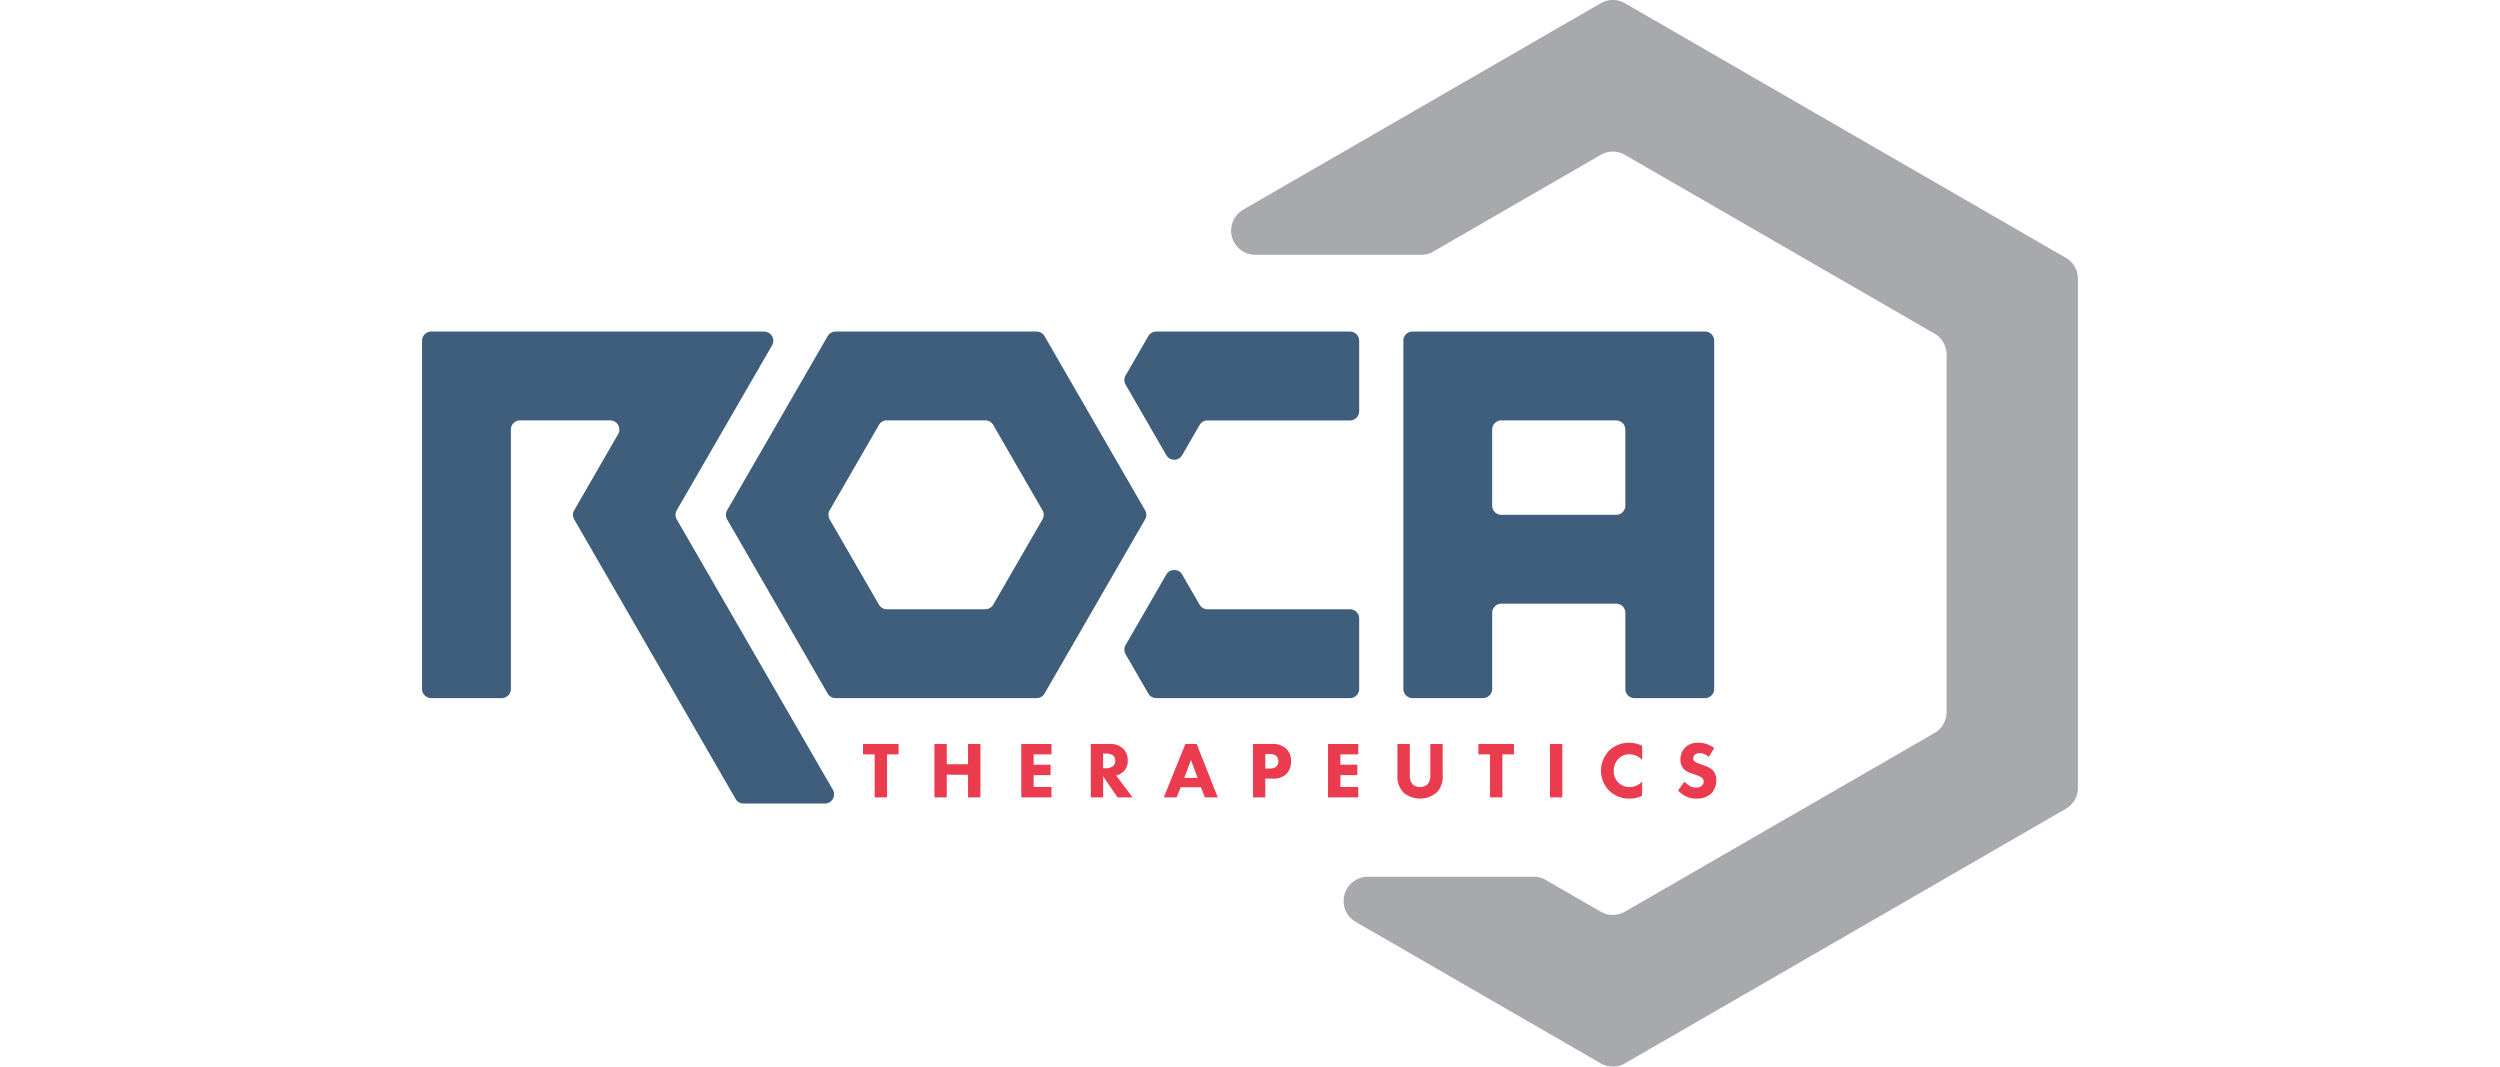<svg xmlns="http://www.w3.org/2000/svg" xmlns:xlink="http://www.w3.org/1999/xlink" width="150" height="64" viewBox="0 0 150 64">
  <defs>
    <clipPath id="clip-path">
      <rect id="Rectangle_215" data-name="Rectangle 215" width="99.354" height="64" fill="none"/>
    </clipPath>
  </defs>
  <rect id="Rectangle_213" data-name="Rectangle 213" width="150" height="64" fill="none"/>
  <g id="Groupe_342" data-name="Groupe 342" transform="translate(25.323)">
    <g id="Groupe_341" data-name="Groupe 341" clip-path="url(#clip-path)">
      <path id="Tracé_587" data-name="Tracé 587" d="M330.706,112.29v20.89a.551.551,0,0,0,.551.551h4.228a.551.551,0,0,0,.551-.551v-4.564a.551.551,0,0,1,.551-.551h6.888a.551.551,0,0,1,.551.551v4.564a.551.551,0,0,0,.551.551h4.228a.551.551,0,0,0,.551-.551V112.29a.551.551,0,0,0-.551-.551h-17.55a.551.551,0,0,0-.551.551m5.331,9.894v-4.563a.551.551,0,0,1,.551-.551h6.888a.551.551,0,0,1,.551.551v4.563a.551.551,0,0,1-.551.551h-6.888a.551.551,0,0,1-.551-.551" transform="translate(-271.828 -91.845)" fill="#3f5e7b"/>
      <path id="Tracé_588" data-name="Tracé 588" d="M238.6,199.774h11.626a.551.551,0,0,0,.551-.551v-4.228a.551.551,0,0,0-.551-.551h-8.548a.551.551,0,0,1-.477-.276l-1.043-1.806a.551.551,0,0,0-.955,0l-2.441,4.228a.551.551,0,0,0,0,.551l1.361,2.357a.551.551,0,0,0,.477.276" transform="translate(-194.549 -157.888)" fill="#3f5e7b"/>
      <path id="Tracé_589" data-name="Tracé 589" d="M250.777,116.518v-4.228a.551.551,0,0,0-.551-.551H238.6a.551.551,0,0,0-.477.276l-1.361,2.358a.551.551,0,0,0,0,.551l2.441,4.228a.551.551,0,0,0,.955,0l1.043-1.806a.551.551,0,0,1,.477-.275h8.548a.551.551,0,0,0,.551-.551" transform="translate(-194.549 -91.845)" fill="#3f5e7b"/>
      <path id="Tracé_590" data-name="Tracé 590" d="M121.037,111.739H108.976a.551.551,0,0,0-.477.276l-6.03,10.445a.551.551,0,0,0,0,.551l6.03,10.445a.551.551,0,0,0,.477.276h12.061a.551.551,0,0,0,.477-.276l6.031-10.445a.551.551,0,0,0,0-.551l-6.031-10.445a.551.551,0,0,0-.477-.276M117.959,128.4h-5.906a.551.551,0,0,1-.477-.276l-2.953-5.115a.551.551,0,0,1,0-.551l2.953-5.115a.551.551,0,0,1,.477-.276h5.906a.551.551,0,0,1,.477.276l2.953,5.115a.551.551,0,0,1,0,.551l-2.953,5.115a.551.551,0,0,1-.477.276" transform="translate(-84.164 -91.845)" fill="#3f5e7b"/>
      <path id="Tracé_591" data-name="Tracé 591" d="M19.289,140.056h4.882a.551.551,0,0,0,.477-.827l-9.364-16.219a.551.551,0,0,1,0-.551L21,112.566a.551.551,0,0,0-.477-.827H.551A.551.551,0,0,0,0,112.29v20.89a.551.551,0,0,0,.551.551H4.779a.551.551,0,0,0,.551-.551v-15.56a.551.551,0,0,1,.551-.551h5.405a.551.551,0,0,1,.477.827L9.13,122.46a.551.551,0,0,0,0,.551l9.682,16.77a.551.551,0,0,0,.477.276" transform="translate(0 -91.845)" fill="#3f5e7b"/>
      <path id="Tracé_592" data-name="Tracé 592" d="M294.837.194l-21.45,12.384a1.451,1.451,0,0,0,.725,2.708h9.959a1.452,1.452,0,0,0,.726-.194l10.04-5.8a1.451,1.451,0,0,1,1.451,0l18.574,10.724a1.451,1.451,0,0,1,.726,1.257V42.724a1.451,1.451,0,0,1-.726,1.257L296.288,54.7a1.451,1.451,0,0,1-1.451,0l-3.291-1.9a1.449,1.449,0,0,0-.725-.194h-9.959a1.451,1.451,0,0,0-.725,2.708l14.7,8.488a1.451,1.451,0,0,0,1.451,0l26.456-15.274a1.451,1.451,0,0,0,.725-1.257V16.726a1.451,1.451,0,0,0-.725-1.257L296.288.194a1.451,1.451,0,0,0-1.451,0" transform="translate(-224.116 0)" fill="#a8a9ac"/>
      <path id="Tracé_593" data-name="Tracé 593" d="M150.064,251.343v2.581h-.74v-2.581h-.7v-.625h2.134v.625Z" transform="translate(-122.166 -206.081)" fill="#eb3b4f"/>
      <path id="Tracé_594" data-name="Tracé 594" d="M173.4,251.939h1.278v-1.22h.74v3.205h-.74v-1.36H173.4v1.36h-.74v-3.205h.74Z" transform="translate(-141.918 -206.082)" fill="#eb3b4f"/>
      <path id="Tracé_595" data-name="Tracé 595" d="M203.764,251.343h-1.072v.62h1.019v.625h-1.019v.711h1.072v.625h-1.812v-3.205h1.812Z" transform="translate(-165.997 -206.081)" fill="#eb3b4f"/>
      <path id="Tracé_596" data-name="Tracé 596" d="M226.485,250.718a1.147,1.147,0,0,1,.817.279.966.966,0,0,1,.279.716.876.876,0,0,1-.25.654,1.008,1.008,0,0,1-.447.245l.985,1.312h-.9l-.865-1.264v1.264h-.74v-3.205Zm-.384,1.456h.168a.608.608,0,0,0,.442-.139.431.431,0,0,0,.12-.312.389.389,0,0,0-.149-.327.722.722,0,0,0-.408-.1H226.1Z" transform="translate(-185.239 -206.081)" fill="#eb3b4f"/>
      <path id="Tracé_597" data-name="Tracé 597" d="M252.21,253.318H251l-.245.605h-.769l1.293-3.205h.678l1.264,3.205h-.769Zm-.2-.567-.394-1.077-.4,1.077Z" transform="translate(-205.479 -206.081)" fill="#eb3b4f"/>
      <path id="Tracé_598" data-name="Tracé 598" d="M281.163,250.718a1.2,1.2,0,0,1,.841.264.986.986,0,0,1,.312.779,1.03,1.03,0,0,1-.274.755,1.092,1.092,0,0,1-.817.283h-.452v1.125h-.74v-3.205Zm-.389,1.475h.264a.566.566,0,0,0,.4-.12.446.446,0,0,0,.12-.317.423.423,0,0,0-.12-.312.578.578,0,0,0-.413-.12h-.25Z" transform="translate(-230.178 -206.081)" fill="#eb3b4f"/>
      <path id="Tracé_599" data-name="Tracé 599" d="M307.145,251.343h-1.072v.62h1.019v.625h-1.019v.711h1.072v.625h-1.812v-3.205h1.812Z" transform="translate(-250.973 -206.081)" fill="#eb3b4f"/>
      <path id="Tracé_600" data-name="Tracé 600" d="M331.453,252.616a1.36,1.36,0,0,1-.356,1.014,1.55,1.55,0,0,1-2,0,1.36,1.36,0,0,1-.356-1.014v-1.9h.74V252.6a.756.756,0,0,0,.168.538.678.678,0,0,0,.894,0,.756.756,0,0,0,.168-.538v-1.879h.74Z" transform="translate(-270.215 -206.081)" fill="#eb3b4f"/>
      <path id="Tracé_601" data-name="Tracé 601" d="M357.45,251.343v2.581h-.74v-2.581h-.7v-.625h2.134v.625Z" transform="translate(-292.63 -206.081)" fill="#eb3b4f"/>
      <rect id="Rectangle_214" data-name="Rectangle 214" width="0.74" height="3.205" transform="translate(67.676 44.637)" fill="#eb3b4f"/>
      <path id="Tracé_602" data-name="Tracé 602" d="M399.787,253.49a1.49,1.49,0,0,1-.707.173,1.716,1.716,0,0,1-1.259-.466,1.717,1.717,0,0,1,0-2.422,1.7,1.7,0,0,1,1.2-.461,1.909,1.909,0,0,1,.769.178v.855a1.016,1.016,0,0,0-.75-.341.9.9,0,0,0-.654.25,1.027,1.027,0,0,0-.3.74.938.938,0,0,0,.971.976,1.011,1.011,0,0,0,.735-.331Z" transform="translate(-326.584 -205.748)" fill="#eb3b4f"/>
      <path id="Tracé_603" data-name="Tracé 603" d="M425.138,251.168a.781.781,0,0,0-.538-.231.4.4,0,0,0-.312.111.286.286,0,0,0-.082.2.225.225,0,0,0,.072.178,1.3,1.3,0,0,0,.4.182l.24.091a1.286,1.286,0,0,1,.437.245.8.8,0,0,1,.235.6,1.149,1.149,0,0,1-.283.793,1.242,1.242,0,0,1-.908.327,1.358,1.358,0,0,1-.634-.135,2.039,2.039,0,0,1-.471-.351l.384-.529a1.95,1.95,0,0,0,.3.245.744.744,0,0,0,.4.115.512.512,0,0,0,.336-.11.331.331,0,0,0,.116-.26.283.283,0,0,0-.111-.231,1.564,1.564,0,0,0-.375-.178l-.264-.091a1.081,1.081,0,0,1-.447-.255.788.788,0,0,1-.192-.557.985.985,0,0,1,.279-.721,1.032,1.032,0,0,1,.793-.293,1.548,1.548,0,0,1,.951.317Z" transform="translate(-347.935 -205.748)" fill="#eb3b4f"/>
    </g>
  </g>
</svg>